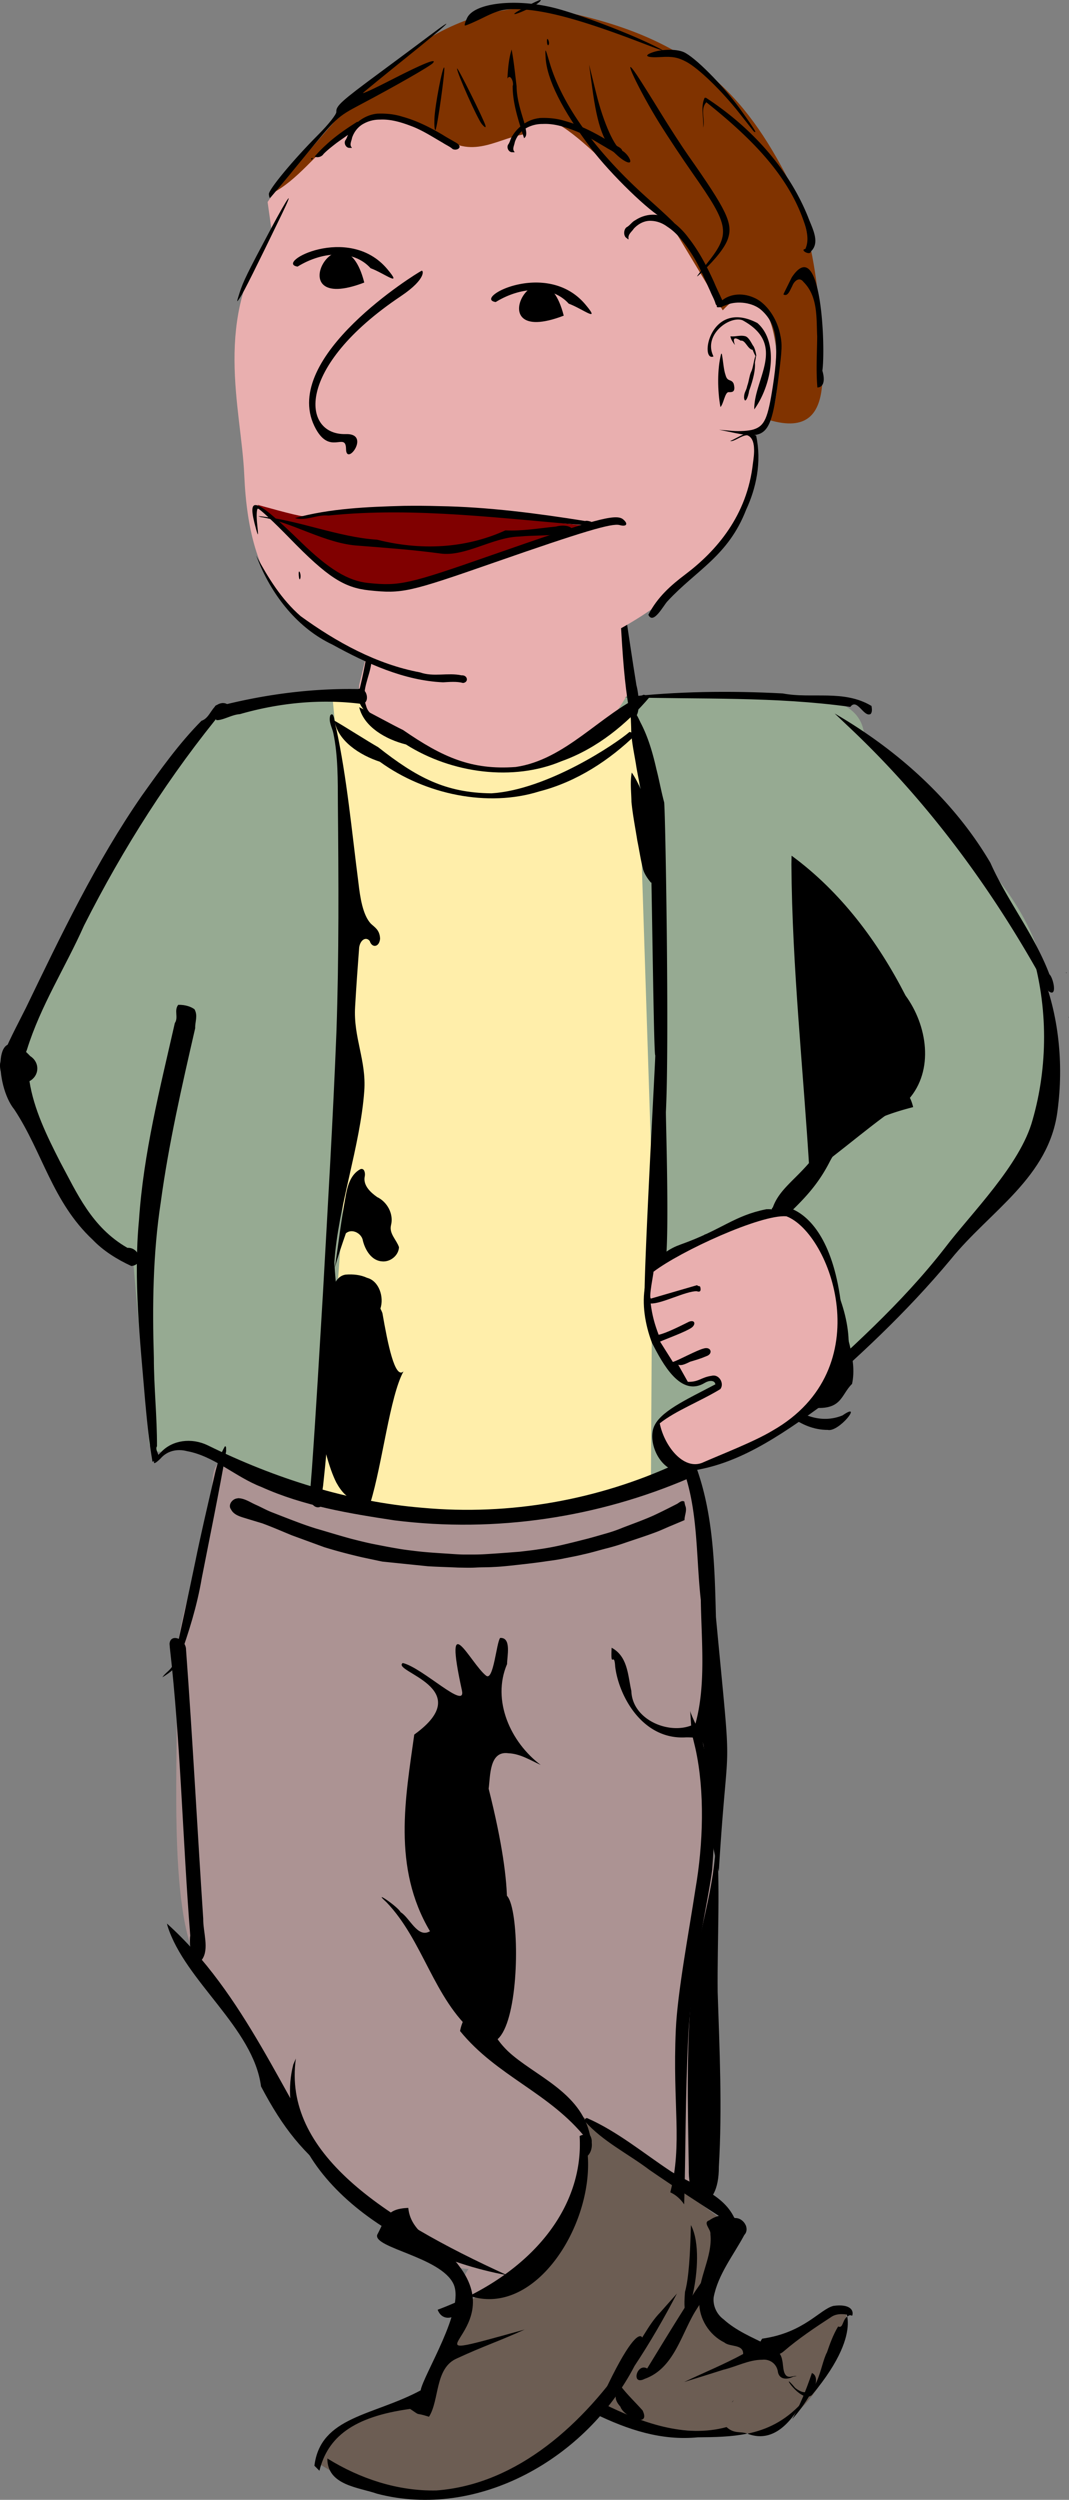 <svg xmlns="http://www.w3.org/2000/svg" viewBox="0 0 297.49 695.25"><rect x="0" y="0" width="297.49" height="695.25" fill="#808080" stroke="none"/><path fill="#ac9393" d="M61.85 406.42c-4.338 1.235-2.113 10.702-2.753 14.84-4.152 15.842-10.838 30.362-10.039 46.756.872 17.7-2.763 63.212 6.321 78.5 4.747 7.982 33.641 55.288 41.644 60.234 8.016 5.285 23.418 24.573 33.371 24.261-1.084 1.566-1.488 2.78-.976 3.44-10.165 16.706 62.852-26.732 64.557-23.565 1.974 2.245 2.88-2.521 2.556-3.997 1.192-28.98-1.425-46.274 1.41-75.167 1.126-11.938.245-29.718.714-41.707-5.043-11.355 1.155-26.597.47-37.428-.866-9.519-3.035-32.372-5.475-41.646z"/><path fill="#96aa92" d="M36.96 349.65c-20.549-8.927-24.024-37.063-34.865-56.913 18.023-31.815 31.232-65.007 57.938-94.341l37.429-6.153 83.361 1.332c20.883 2.313 58.225-7.117 59.69 10.973 17.846 24.928 54.977 42.182 51.273 84.6 7.461 15.203-27.091 78.211-99.469 118.95-55.079 17.344-91.978 16.043-121.64.493-7.103-3.724-16.097-9.198-22.935-5.884-5.443 2.638-4.199-.5-6.165-.761z"/><path fill="#fea" d="M92.51 193.71c7.427 74.402 5.232 148.16-4.804 221.4 28.59 5.715 56.931 12.142 93.452-4.804l.437-77.294-4.367-134.94z"/><path fill="#6c5d53" d="M88.09 684.75c28.453 18.7 54.292 7.336 79.291-13.686 9.26 4.515 24.707 5.093 40.189 5.648 15.045 1.407 27.528-21.673 28.024-33.672-3.947-2.791-29.897 24.878-39.972-5.214l8.038-18.465-41.71-30.848c4.425 34.77-16.206 41.914-33.453 52.788l-10.112 25.507-22.663 8.019z"/><path fill="#e9afaf" d="M100.02 190.28c-2.95 17.026 54.546 42.19 75.371 1.359l-3.59-24.008-67.166 3.624z"/><path d="M197.41 617.5c2.011-1.433 4.938-2.021 7.115-.615 2.267-.175 4.313 2.875 2.609 4.696-3.03 5.67-7.298 10.905-8.536 17.349-.25 2.363.864 4.732 2.774 6.127 3.5 3.177 7.95 5.006 12.13 7.087 2.036.587 3.821 2.064 4.168 4.238.445 1.687-.016 5.257 2.735 4.56 1.116-.238 1.994-.216.34.058-1.792.924-4.053.811-4.309-1.616-.4-2.026-2.263-3.337-4.311-3.103-3.772.018-7.169 1.905-10.771 2.77-3.649 1.166-7.307 2.3-10.968 3.428 5.469-2.615 11.102-4.892 16.43-7.793.047-2.818-3.665-1.871-5.254-3.207-4.206-2.087-7.077-6.634-6.976-11.353-.513-6.465 3.783-12.28 3.113-18.757.235-1.331-2.273-3.228-.288-3.87zM179.05 193.24c-11.963 5.496-21.711 18.075-35.543 20.073-12.372.916-20.417-2.766-31.325-10.274-2.837-1.363-9.385-4.99-12.22-6.355 1.316 5.507 7.437 8.971 13.001 10.362 12.897 8.153 29.951 10.265 43.251 4.678 9.914-3.522 18.232-10.36 24.633-17.942 0 0-1.742-.674-1.797-.543z"/><path d="M171.09 153.62c2.04 14.298 1.46 32.106 4.502 46.345 3.163.116 2.093-7.377 1.524-9.35-2.183-13.35-3.855-26.75-6.438-40.063l.412 3.068zM106.91 159.09c-3.448 11.029-4.227 22.839-7.208 34.014-.314 4.273 4.406 6.428 6.618 9.51.737 2.313 3.522 4.645 2.508.73-1.199-3.36-6.07-3.404-6.943-7.039-1.507-4.185.995-7.98 1.454-11.965 1.732-8.327 3.11-16.756 3.89-25.295l-.147-.027-.172.072zM220.24 240.35c.192 28.779 3.353 57.418 5.066 86.122 9.361-6.632 17.902-14.464 27.514-20.682 7.237-8.15 5.209-20.706-.828-28.922-7.684-15-18.025-28.857-31.706-38.889l-.046 2.37zM195.89 343.86c-3.146 6.91-.007 16.351-2.986 23.349 13.873 6.666 21.817 30.469 37.443 30.473 3.145.736 10.034-8.13 4.112-4.03-11.737 4.804-24.512-9.203-28.143-24.39-3.714-8.483-5.958-17.853-10.107-26.055l-.319.654z"/><path d="M242.53 196.34c-7.678-4.624-16.513-1.938-24.699-3.48-14.75-.786-29.504-.593-44.011 1.058 20.925.61 41.862-.228 62.823 2.683 1.895-2.593 3.74 3.04 5.654 1.966.502-.61.337-1.485.233-2.227zM61.52 195.59c-2.694.538-2.907 4.03-5.45 4.874-6.257 6.306-11.432 13.6-16.592 20.824-12.76 18.412-22.484 38.78-32.255 58.998-2.505 5.036-5.282 10-7.168 15.323-.36 2.263 1.013 5.583 3.75 5.484 3.602-1.485 2.374-6.181 3.696-9.163 3.79-12.227 10.727-22.927 15.876-34.5 10.905-21.575 23.906-42.023 39.262-60.54 1.752-.852-.02-1.578-1.119-1.3z"/><path d="M3.98 308.56c7.847 11.873 10.594 25.739 21.821 36.239 2.878 3.011 6.664 5.418 10.74 7.298 3.59-.27 2.343-5.245-1.081-5.05-9.98-5.705-14.071-15.3-18.689-23.832-3.729-7.297-7.376-14.749-8.572-22.519 2.758-1.476 3.005-5.173.213-6.974-10.499-11.14-9.883 8.183-4.432 14.837zM188.08 407.18c-21.592 9.93-46.043 14.42-70.579 12.156-20.542-1.684-40.823-8.097-59.702-17.37-4.478-2.164-9.881-1.5-13.045 1.985-1.845 1.611-3.136 4.708-.083 1.696 1.789-2.096 4.569-2.799 7.35-2.062 7.585 1.374 13.531 7.202 20.674 9.946 11.82 5.34 24.574 7.4 37.08 9.305 28.325 3.554 56.748-.867 81.997-11.74 5.165-5.4 2.506-1.787-3.692-3.916z"/><path fill="#e9afaf" d="M74.47 56.18c3.811-5.39 5.076-7.338 9.089-11.602 38.964-41.4 93.693-20.742 116.94 39.448 7.548-1.472 12.16-.886 14.324 6.917 2.753 9.928 1.703 29.817-5.744 29.306 7.696 29.306-35.74 64.914-81.66 68.436-46.238-6.039-58.077-24.963-59.448-56.631-.806-18.627-8.99-43.632 7.713-67.255z"/><path fill="maroon" d="M84.25 143.55c-1.438 0-12.602-3.164-12.602-3.164 13.944 13.112 27.256 30.182 44.714 21.285l48.639-15.245c-24.449-2.508-45.933-6.878-80.751-2.876z"/><path fill="#803300" d="M75.63 53.81c21.219-23.349 39.361-51.786 74.711-51.775 40.49 6.786 55.737 22.729 68.134 46.158 9.805 18.531 10.397 45.543 10.339 58.543-.61 8.3-4.168 13.227-14.791 10.067 5.898-12.092.924-45.723-12.889-30.49l-15.075-25.025c-14.361-10.246-35.638-39.538-40.59-23.874-7.825 1.435-14.971 7.554-24.225-.863-25.32-12.426-31.278 9.945-45.614 17.258z"/><path d="M112.38 140.69c-10.223.274-20.553.713-30.299 3.397 3.179.875 6.131-1.031 9.313-.704 24.307-2.51 49.084.975 73.626 2.865 1.502-.637-1.489-1.666-2.188-1.348-13.502-2.154-27.07-3.912-40.618-4.136-3.283-.1-6.561-.118-9.834-.074z"/><path d="M172.42 146.03c-2.125-.597-10.248 1.83-35.044 10.476-23.625 8.237-25.474 8.647-34.649 7.682-7.044-.742-11.658-3.757-21.994-14.372-4.599-4.724-8.641-8.483-8.983-8.354-.342.129-.423 2.072-.18 4.318.366 3.363.312 3.607-.306 1.385-2.703-9.726-.625-9.13 12.45 3.572 7.779 7.558 13.153 10.83 18.729 11.402 8.786.903 11.244.35 34.379-7.743 28.566-9.991 34.581-11.629 36.582-9.956 1.515 1.266.975 2.14-.983 1.59zM72 156.27c3.926 9.57 10.933 18.493 20.508 23.005 9.598 5.278 19.982 10.013 30.791 10.49 1.848-.101 3.761-.298 5.575.186 1.678-.234 1.216-2.27-.43-2.126-3.857-.826-7.746.528-11.572-.826-12.008-2.239-23.204-8.374-33.205-15.635-5.344-4.64-9.092-10.742-12.392-16.859l.726 1.765zM83.14 160.03c-.072-.97.06-1.367.291-.882.232.485.29 1.279.13 1.764-.16.486-.35.089-.421-.882zM210.33 83.03c3.054 1.543 5.774 5.44 6.695 9.592.707 3.187.677 4.073-.444 12.918-1.905 15.025-3.222 16.687-11.83 14.929l-4.634-.947 3.667.311c2.017.171 4.662 0 5.878-.383 3.108-.975 4.02-3.016 5.428-12.157 1.85-12.008 1.053-17.243-3.206-21.049-2.328-2.08-6.668-2.717-9.755-1.432-2.962 1.232-3.55.688-1.287-1.19 2.467-2.048 6.153-2.277 9.489-.591zM96.3 124.9c-.053-5.079-4.64 2.224-8.805-6.39-9.35-19.338 28.597-42.628 29.733-43.153.51-.542 1.818 1.997-5.7 7.032-29.593 19.818-27.566 38.714-15.253 38.343 7.038-.213.077 9.133.025 4.168zM120.9 32.95c.14-3.572 2.256-14.605 2.719-14.174.371.346-1.942 16.89-2.429 17.367-.237.233-.368-1.204-.29-3.192zM181.78 14.5c2.561-.854 6.454-.872 8.424-.039 3.07 1.298 10.865 9.118 15.642 15.694 2.46 3.386 4.421 6.3 4.358 6.478-.063.176-.294.099-.514-.173-.22-.272-1.972-2.494-3.893-4.939-4.948-6.297-11.387-12.526-14.84-14.354-2.298-1.217-3.855-1.505-7.026-1.302-4.046.26-5.072-.392-2.151-1.365zM66.64 81.53c1.007-3.182 2.153-5.529 8.71-17.822 4.89-9.17 6.696-11.617 3.123-4.235-7.205 14.888-10.626 21.725-11.61 23.202-1.08 1.624-1.088 1.588-.223-1.145zM103.14 74.6c-4.58-5.087-13.05-4.928-20.331-.454-6.589-.993 14.18-12.099 24.936.657 4.566 5.415-.815 1.172-4.605-.203zM184.73 60.88c-3.838-1.811-14.815-12.449-20.234-19.61-8.03-10.612-12.334-19.221-12.665-25.333-.148-2.733-.096-2.668 1.08 1.363 3.48 11.928 12.933 25.017 27.391 37.927 4.232 3.78 7.536 6.869 7.341 6.866-.194-.003-1.505-.549-2.912-1.213zM177.33 21.02c1.083 1.629 3.997 6.266 6.474 10.304 2.477 4.039 5.955 9.406 7.728 11.927 10.774 15.319 12.473 18.878 11.044 23.134-.78 2.324-3.223 5.47-7.234 9.319-1.998 1.916-1.828 1.582.935-1.84 7.196-8.909 6.945-10.729-3.545-25.703-2.808-4.01-6.919-10.199-9.133-13.754-5.857-9.4-11.184-20.778-6.269-13.388zM74.82 54.01c-.094-1.279 6.893-9.687 13.777-16.58 2.802-2.805 5.054-5.65 5.005-6.32-.122-1.644 1.36-2.985 11.91-10.774 4.97-3.67 11.22-8.316 13.885-10.326 8.583-6.467 5.218-3.273-6.267 5.95-6.139 4.93-11.567 9.361-12.063 9.847-.497.485 3.036-1.141 7.85-3.615 8.732-4.487 12.86-6.151 11.564-4.662-.746.858-10.443 6.408-20.158 11.537-6.52 3.443-6.79 3.695-15.8 14.745-5.041 6.183-9.27 11.243-9.396 11.243-.127 0-.265-.47-.308-1.045z"/><path d="M208.88 120.14c-1.967.443-4.003 1.752-5.686 2.54 1.181.211 3.138-1.626 4.728-1.63 2.605.91 1.952 5.379 1.603 7.849-1.6 14.45-10.108 24.307-18.853 30.89-3.853 2.911-7.698 6.224-10.24 11.196 1.368 2.93 4.266-2.712 5.325-3.773 8.03-8.686 16.879-12.538 21.894-25.474 2.724-5.843 4.393-13.202 2.767-20.613-1.27-.248-.754-1.134-1.538-.985zM171.97 43.39c-3.925-3.407-5.684-8.078-7.167-19.035l-.86-6.352 2.013 8.117c2.01 8.114 5.131 15.033 7.112 15.773.562.21 1.42 1.034 1.906 1.833 1.28 2.101-.414 1.912-3.004-.336zM134.09 34.51c-1.21-1.419-6.913-14.188-6.898-15.443.009-.775 7.608 14.488 7.914 15.895.145.666-.19.517-1.016-.453zM152.21 11.59c-.027-.822.128-.99.395-.426.241.51.261 1.118.044 1.352-.217.235-.415-.182-.439-.926zM143.12 3.86c-.028-.377 6.524-3.858 7.26-3.858.294 0-.06.44-.788.976-1.555 1.15-6.44 3.324-6.472 2.882z"/><path d="M130 4.98c1.996-4.134 13.189-5.472 23.935-2.86 6.459 1.568 20.64 6.917 28.038 10.573 3.936 1.946 3.373 1.82-3.3-.738-16.828-6.452-26.903-9.193-34.548-9.4-3.831-.103-5.443.286-9.532 2.3-2.706 1.334-5.057 2.342-5.223 2.24-.167-.101.117-1.053.63-2.115zM158.28 84.46c-4.58-5.087-13.05-4.928-20.331-.454-6.589-.993 14.18-12.099 24.936.657 4.566 5.415-.815 1.172-4.605-.203zM142.08 14.84c-.565 2.274-.738 4.648-.873 7.01.858-1.505 1.9 1.254 1.461 2.065-.015 4.908 1.693 9.858 3.172 14.507 1.17-.703.326-2.807.14-4.034-1.026-3.427-2.197-6.872-2.217-10.416-.423-3.404-.748-6.817-1.388-10.205l-.295 1.072zM196.09 27.21c-1.187 2.56-.21 5.541-.404 8.293.632-2.283-.919-5.181.892-7.058 10.999 8.808 22.022 19.041 26.875 32.468.97 2.675 1.88 5.75.658 8.338-1.68.194 1.328 1.991 1.571.661 2.618-2.501.362-6.43-.739-9.368-5.448-13.715-16.064-25.268-28.456-33.334l-.2-.022-.197.022zM220.33 77.16c-.678 1.389-2.124 4.256-2.321 4.722 1.258.747 1.84-1.219 2.466-2.32.422-1.243 1.909-2.757 3.113-1.163 4.104 4.067 3.575 10.111 3.826 15.194-.041 4.723-.366 9.438.062 14.186 2.264-.14 1.89-3.06 1.376-4.67.93-6.405-.257-38.4-8.522-25.95zM235.85 201.82c22.642 21.215 41.168 46.569 55.912 73.806 2.623 2.034 1.361-3.733.279-4.648-4.163-11.002-11.66-20.303-16.426-31.014-10.286-17.498-25.898-31.4-43.344-41.537l3.579 3.393zm60.839 68.693c-.15.505.344-.39 0 0zm.744 12.409c.128.804-.024-.686 0 0zM99.67 191.64a133.795 133.795 0 00-8.067.102c-10.3.438-20.457 2.04-30.306 4.546-2.357-1.192-1.906 2.781-1.053 3.997 1.84.071 4.277-1.539 6.502-1.668 10.82-3.113 22.402-4.321 33.926-2.84 2.534-.152 1.448-5.014-1.002-4.137zM214.31 343.08c5.315-6.402 11.576-10.218 16.516-19.842 4.94-9.624 14.592-13.081 23.292-15.331-1.621-6.631-4.734-4.05-6.921-4.746-5.162 5.251-10.93 7.017-16.226 11.41-7.365 15.18-17.781 14.76-16.66 28.51zM161.3 594.08c1.19 19.162-12.384 38.13-39.504 48.299 1.988 5.117 8.824.383 8.42-4.018 18.38 6.62 34.784-19.136 33.357-38.83 2.089-2.052 1.27-7.338-2.273-5.45zM206.78 618.57c-5.56 5.168-8.77 12.32-13.155 18.442-4.646 7.151-9.078 14.437-13.523 21.714-2.87-1.675-4.613 4.876-.673 2.866 7.992-2.848 10.045-12.032 13.943-18.584 4.89-7.859 10.722-15.194 14.244-23.834-.095-.315-.485-.73-.836-.605zM185.76 396.17c-1.579.176-2.743 1.318-.674 2.835 9.8 13.633 8.203 30.614 9.94 45.966.177 11.425 1.471 23.612-1.467 34.347-6.359 3.628-17.634-.622-17.864-9.063-.976-4.223-.946-9.548-5.485-11.991-.313 6.41.71.646.991 5.252.96 8.017 7.513 20.488 19.767 19.668 5.086.023 5.179.593 4.902 7.94-.044 9.292 1.64 19.193 4.162 29.373 2.6-42.656 3.901-20.83-.799-70.785-.444-17.632-.804-36.702-10.805-52.659-.641-.764-1.72-.988-2.668-.883z"/><path d="M192.07 475.78c.498 6.887.097 4.878 1.44 10.411 2.692 12.02 2.168 26.768.047 39.041-1.862 12.219-5.016 28.821-5.484 39.227-.95 21.118 1.934 31.571-1.534 45.269 1.648.75 2.876 1.928 3.858 3.346.426-13.617.275-30.526 1.162-46.988.994-18.474 5.51-37.248 6.646-46.105 1.377-19.358.41-21.515-2.882-36.485-.2-1.065-3.133-6.554-3.253-7.715zM192.27 618.83c-.195 8.109-.588 14.81-1.64 18.583-1.357 16.274 6.745-8.968 1.64-18.583zM134.37 548.96c.349 6.62-5.28 9.95-6.341 15.909 10.32 12.681 24.94 17.101 35.145 29.972.43 3.15 2.39 1.384 1.03-.98-2.601-12.118-15.625-16.602-22.863-23.395-3.964-3.823-5.794-7.957-7.44-14.557.297-1.933.689-6.491.47-6.949zM46.64 535.7c4.83 15.317 23.882 28.242 26.002 44.574 6.202 11.723 11.547 18.373 21.745 26.394-15.753-24-26.154-52.111-47.929-71.694l.18.72v.007z"/><path d="M81.62 574.16c-6.682 26.299 24.294 52.16 59.532 58.623-34.781-15.862-62.49-34.129-58.814-60.269l-.71 1.626-.011.02zM199.28 511.44c-.355 13.673-4.7 24.763-6.356 38.236-2.085 16.959-1.499 36.278-1.235 53.356-.323 12.701 8.427 12.277 8.359-.384.962-16.429.189-32.745-.333-48.663-.147-14.169.85-30.837-.429-43.3l-.006.754zM156.88 87.79c-24.737 9.488-5.92-23.328 0 0zM284.87 258.42c.558 1.86 1.652 4.205 2.247 6.298 4.603 15.35 4.49 32.004.225 46.803-3.418 12.516-17.09 25.923-24.463 35.646-12.098 15.543-26.596 28.346-40.856 41.254-3.386 3.013-6.783 6.011-10.174 9.017-1.28-1.422-2.704 1.067-.433.339 5.098-.058 8.557-4.551 12.44-7.43 14.4-12.276 28.391-25.276 40.752-40.122 10.852-13.434 27.427-22.765 29.704-41.424 1.687-12.827.42-26.521-4.6-38.766-.915-1.2-3.484-11.971-4.842-11.614zM47.26 458.19c3.033 26.642 3.559 53.431 5.687 80.122-.417 2.835.495 9.445 3.282 6.66 2.06-2.94.265-7.636.325-11.368-1.644-24.907-2.941-49.832-4.778-74.728.052-3.022-4.351-4.795-4.597-1.699l.057.708.024.305z"/><path d="M62.59 402.25c-1.734 2.966-2.525 6.454-3.283 9.84-1.71 7.43-3.462 14.848-4.98 22.334-2.014 9.587-4 19.181-6.248 28.701-.605 1.413-2.092 2.087-2.88 3.358 2.036-1.269 4.277-2.753 4.747-5.312 2.61-7.215 4.902-14.588 6.2-22.246 2.307-11.808 4.754-23.581 6.809-35.454-.112-.26.146-1.325-.365-1.221zM49.6 279.46c-1.237 1.59.138 3.465-.948 5.075-4.126 18.163-8.739 36.284-9.968 54.751-1.594 16.603.303 33.516 1.712 50.375.508 5.61 1.08 11.224 2.037 16.867 3.597-.839.31-2.929 1.252-4.284.04-8.187-.868-16.453-.868-24.644-.446-14.48-.261-28.914 1.91-43.152 2.195-16.273 5.895-32.39 9.592-48.501-.084-1.752.824-3.439-.2-5.258-.864-.635-2.434-1.283-4.519-1.23zM216.26 337.05c-51.196 18.04 7.244 22.223 9.186 35.831.407 4.251 2.529 9.725-4.079 10.446-3.676.449-5.821 5.42-8.987 5.86 1.905.52 9.21 2.364 12.99 2.22 9.02 1.125 8.51-3.39 11.748-6.523 1.554-7.219-2.339-14.443-3.003-21.673-4.084-34.967-24.96-27.562-17.855-26.16zM139.18 455.54c-1.05 1.373-1.845 12.11-3.898 10.504-4.368-3.417-12.01-20.078-6.733 4.091 1.245 5.703-10.916-6.322-16.465-7.623-3.313 2.337 21.102 7.017 3.2 19.902-2.397 17.375-6.183 36.903 4.375 54.694-3.433 2.073-5.648-3.807-8.18-5.298-.698-1.516-8.268-6.642-3.937-2.776 10.253 10.684 13.056 26.66 24.434 36.471 17.127 18.642 12.975-73.199 2.642-23.938-7.719-2.813 16.594 16.341 1.366-44.1.491-3.574.16-10.62 5.52-9.857 3.252.132 6.091 1.94 8.97 3.254-8.374-6.28-13.694-17.943-9.36-28.067-.033-1.967 1.314-7.472-1.934-7.257zM113.62 614.05c-6.295.274-6.206 2.943-8.645 7.483-1.165 3.661 17.766 6.193 21.24 13.71 3.236 7.003-8.35 25.177-9.156 29.56-13.164 7.086-27.863 7.208-29.56 20.962l1.394 1.394c2.281-9.208 9.2-15.013 25.237-17.197 3.39 2.29.859.744 5.252 2.184 2.987-4.716 1.555-13.627 7.855-16.267 7.347-3.404 11.407-4.65 18.777-7.994-38.42 10.626-3.492 1.413-18.312-17.754-3.996-5.723-13.352-8.14-14.083-16.08z"/><path style="block-progression:tb;text-transform:none;text-indent:0" d="M213.25 336.31c-9.151 1.83-12.165 5.65-23.906 9.831-11.741 4.181-11.739 17.16-7.917 27.311 2.99 5.842 8.016 15.253 14.738 11.127 1.109-.68 2.75-.812 2.915.43-8.251 4.341-15.768 7.695-17.239 12.187-1.514 4.627 2.28 12.746 8.583 12.1 12.257-1.254 22.86-7.161 37.455-17.81-2.018-.632 4.352-3.468 4.362-3.477 4.526-5.137 4.155-7.054 3.994-14.188h-.048c-.01-10.582-5.898-21.982-12.341-30.596-1.448-1.937-2.5-3.6-4.111-4.947-1.6-1.338-3.723-2.076-6.437-1.97h-.048z" color="#000"/><path d="M183.77 643.08c-3.444 3.502-5.371 8.297-8.549 12.07-12.567 18.669-31.055 35.79-53.769 37.491-10.674.228-21.224-3.232-30.35-8.901-.044 7.496 8.715 8.014 13.856 9.813 28.02 7.305 58.198-9.692 71.638-35.568 4.293-6.461 8.183-13.213 11.79-20.116l-4.617 5.212zM162.69 589.87c5.016 5.697 12.08 9.098 18.082 13.646 7.024 4.836 14.188 9.463 21.343 14.102-1.752 2.823 4.75 4.742 2.847.75-2.632-8.065-11.757-10.366-18.203-14.439-7.724-5.1-14.9-11.127-23.442-14.879-.318.087-.743.466-.627.82zM101.37 78.58c-24.737 9.488-5.92-23.328 0 0zM72.47 143.79c8.647 1.28 17.994 7.456 27.344 7.978 7.93.625 15.14 1.14 22.712 2.168 6.879.972 14.566-4.485 21.854-4.704 4.461-.428 9.522-.124 13.598-.987 2.836-1.066.053-2.698-3.26-1.8-4.645.46-9.352 1.3-14.068 1.06-9.717 4.445-21.93 6.064-35.714 2.596-10.851-.678-22.39-5.636-33.063-6.561l.55.23.046.02zM203.92 667.8c-.869 1.055.808-.741 0 0zM210.99 654.43c-.589.642-.544 1 0 0z"/><path d="M231.97 641.3c-3.814.915-8.177 7.478-19.872 9.127-.843 1.233-1.229 2.637-1.427 4.116 2.487.447 5.524 1.129 7.44-.611 4.09-3.516 8.694-6.608 13.325-9.613 1.537-.98 3.584-.845 5.733-.287.542-1.704-.917-3.307-5.199-2.732z"/><path d="M233.24 647.04c1.695.686.926-2.492 3.392-3.182-4.032-3.042 5.719 2.63-10.685 22.243-3.073 2.682-9.579-7.84-4.633-1.965 6.127 4.861 6.849-6.372 8.83-9.92.786-2.303 1.727-4.922 3.096-7.176zM172.73 663.6c-1.344 1.785-2.304 3.292-.084 5.74.964 2.894 8.56 6.045 6.182 1.05-2.004-2.263-4.251-4.364-6.098-6.79z"/><path d="M178.27 649.74c-1.526-.225-5.322 4.595-12.795 21.533 9.337 4.514 18.567 7.57 28.737 6.586 4.611-.041 9.268-.107 13.757-1.023-1.897-.728-3.65.15-5.778-1.825-11.53 3.153-23.62-1.212-34.285-6.494 9.118-8.423 12.326-18.487 10.364-18.777zM207.97 676.85c6.044 2.32 11.003-1.292 15.152-8.552-4.697 5.122-9.827 7.466-15.152 8.552z"/><path d="M220.47 672.79c1.755-1.914 3.446-4.202 5.066-6.972 1.282-1.438 2.531-4.838.418-5.856-1.684 4.952-3.474 9.311-5.484 12.828zM91.92 198.93c-.567 1.812.525 3.401.847 4.999 1.315 6.243 1.236 13.07 1.262 19.66.198 21.149.322 42.328-.402 63.449-.95 24.123-2.396 48.167-3.73 72.226-.983 16.374-1.92 32.759-3.081 49.094-.203 2.602-.4 5.21-.614 7.806.165 2.5 1.879 3.535 3.05 2.835.477-1.337.313-3.97.665-5.805.732-6.74 1.376-13.528 1.582-20.4 5.61-15.854 2.23-28.389 1.545-41.658.995-15.359 7.24-32.424 8.33-47.757.606-8.45-3.072-14.889-2.553-23.357.32-5.524.707-11.035 1.13-16.536.333-2.189 1.973-3.056 2.948-1.766.606 1.99 2.654 1.771 2.872-.65-.08-2.508-1.612-3.232-2.617-4.23-2.188-2.394-2.941-7.187-3.424-11.474-1.854-14.34-3.181-29.003-6.158-42.765-.433-1.087-.522-5.004-1.652-3.671z"/><path d="M93.58 412.3c3.046 5.571 6.307 5.492 9.493 5.66 3.297-10.676 5.45-29.78 9.222-36.557-2.411 2.275-4.389-7.679-5.88-16.239-3.048-7.78-6.342 2.843-9.5-.43-2.144-.476-4.345-1.062-6.418 2.427-2.412 8.256-2.232 29.769.257 37.2.868 3.256 1.828 5.95 2.826 7.939zM100.3 325.16c-2.866 1.522-3.676 4.954-4.17 7.9-1.214 6.455-1.965 12.982-2.941 19.475.876-3.222 1.975-6.375 3.067-9.528 1.69-1.47 4.463.03 4.741 2.092.653 2.575 2.397 5.54 5.345 5.716 2.27.214 4.584-1.632 4.694-3.95-.68-2.044-2.784-3.761-2.23-6.089.816-3.103-1.02-6.497-3.858-7.854-1.843-1.288-3.981-3.277-3.44-5.764.186-.786-.06-2.395-1.208-1.998z"/><path d="M96.22 354.49c-3.03.424-4.054 4.299-4.093 7.24-.038 3.228-.371 6.45-.186 9.678.413-3.222 3.642-5.79 6.45-4.525 2.627.483 6.196.302 7.442-2.855 1.15-3.318-.407-7.803-3.66-8.633-1.87-.873-3.95-1.055-5.953-.905z"/><path d="M102.65 373.7c.305-3.99.378-7.991.418-11.991l-.418 11.991zM175.81 196.64c-.426 1.917-.201 3.953-.161 5.913.02 3.71.943 7.332 1.485 10.987.347 1.98.76 3.947 1.14 5.92-.698-1.597-1.477-3.16-2.464-4.6-.502 2.677-.122 5.452-.083 8.165.352 3.62 1.068 7.207 1.636 10.803.533 2.569.896 5.18 1.552 7.72.275 1.468 1.704 3.336 2.295 3.98.602-1.34 2.76-.726 3.57-1.992.141-1.94-.806-3.817-.999-5.76-.999-4.128-1.734-8.333-3.09-12.366.56.73 1.148 68.863 1.664 68.08.12-.07-3.5 64.53-2.926 68.695.475 3.442 4.348 4.404 5.921-12.271.88-9.322-.099-39.535-.037-40.73.977-19.06-.158-84.54-.492-86.064-.826-3.058-1.372-6.185-2.166-9.254-1.014-4.472-2.293-8.926-4.447-12.996-.674-1.482-1.45-2.906-2.398-4.231zM66.07 416.73c-1.389.08-2.725 1.812-1.774 3.073.736 1.464 2.426 1.968 3.883 2.405 1.587.49 3.179.967 4.77 1.447 2.794 1.022 5.52 2.216 8.273 3.346l9.016 3.3c3.52 1.09 7.088 2.014 10.677 2.845l5.45 1.152c4.23.437 8.46.87 12.689 1.302 2.817.176 5.64.236 8.459.372 1.643.015 3.287.086 4.93-.012 1.659-.096 3.321-.041 4.979-.157 1.57-.058 3.132-.215 4.695-.377 3.415-.372 6.832-.736 10.229-1.255 1.586-.212 3.172-.428 4.737-.77 1.775-.36 3.562-.674 5.32-1.116 2.127-.456 4.209-1.095 6.314-1.637a60.276 60.276 0 004.904-1.452c2.902-.998 5.832-1.918 8.707-2.996 1.565-.563 3.056-1.304 4.598-1.924 1.188-.5 2.376-1 3.563-1.504-.013-1.343.784-2.704.209-4.027-.113-.371-.18-.753-.255-1.132-.81-.476-1.54.44-2.231.744-2.098 1.072-4.202 2.135-6.338 3.129-2.807 1.26-5.71 2.281-8.576 3.39a42.052 42.052 0 01-4.59 1.596c-2.13.602-4.248 1.244-6.4 1.766-2.01.516-4.024 1.016-6.046 1.482-2.136.49-4.293.888-6.464 1.183-1.705.271-3.423.444-5.135.653-3.296.262-6.593.512-9.893.708-1.67.094-3.341.088-5.013.082-1.98.029-3.952-.179-5.926-.289-2.782-.183-5.566-.353-8.333-.698-1.638-.2-3.28-.386-4.903-.686-2.267-.37-4.519-.828-6.773-1.265-1.996-.407-3.971-.91-5.946-1.408-3.344-.901-6.651-1.933-9.978-2.897a88.483 88.483 0 01-4.652-1.595c-2.553-.943-5.085-1.944-7.621-2.931-1.497-.584-2.896-1.385-4.364-2.036-1.44-.625-2.777-1.568-4.355-1.81-.275-.016-.567-.11-.837 0zM99.34 33.91c-3.031 1.921-5.996 3.955-8.584 6.363a36.303 36.303 0 00-3.198 3.273c.857.419 2.009.036 2.476-.72 1.094-1.106 2.349-2.076 3.594-3.038 1.627-1.2 3.351-2.298 4.888-3.594.52-.615 1.512-1.39 1.167-2.222a.322.322 0 00-.343-.062zM86.963 43.961c-.632-.057-.341.789-.012.235.027-.086.355-.37.012-.235z"/><path d="M104.97 31.61c-3.122.31-5.99 2.232-7.611 4.897-.587.75-.677 1.76-1.24 2.505-.496.841.14 2.138 1.157 2.12.25-.072.927.216.475-.272-.493-.762.1-1.695.218-2.526.555-1.672 1.71-3.151 3.287-3.967a9.128 9.128 0 014.464-1.1c3.212-.173 6.325.855 9.278 2.008 2.907 1.177 5.544 2.902 8.254 4.46.892.597 1.919 1.01 2.718 1.719.624.318 1.737.174 1.936-.587-.088-.86-1.113-1.208-1.752-1.628-1.022-.577-2.044-1.15-3.032-1.78-3.504-2.063-7.173-3.916-11.107-4.997-2.265-.724-4.676-.954-7.045-.852zM150.26 32.82c-3.122.31-5.99 2.232-7.611 4.897-.587.75-.677 1.76-1.24 2.505-.496.841.14 2.138 1.157 2.12.25-.072.927.216.475-.272-.493-.762.1-1.695.217-2.526.556-1.672 1.71-3.151 3.288-3.967a9.128 9.128 0 014.464-1.1c3.212-.173 6.325.855 9.278 2.008 2.907 1.177 5.544 2.902 8.254 4.46.892.597 1.919 1.01 2.718 1.719.624.318 1.737.174 1.936-.587-.088-.86-1.113-1.208-1.752-1.628-1.022-.577-2.044-1.15-3.032-1.78-3.504-2.063-7.173-3.916-11.107-4.997-2.265-.724-4.676-.954-7.045-.852zM185.88 60.79c-2.877-1.628-6.353-1.365-9.122.48-.893.436-1.485 1.465-2.356 1.912-.86.592-.967 2.385-.071 3.005.253.079.697.814.552.005-.041-1.128.95-1.759 1.476-2.577 1.335-1.448 3.093-2.311 4.883-2.196 1.563.06 3.109.624 4.448 1.621 2.885 1.832 5.072 4.893 7.057 7.987 1.932 3.09 3.35 6.6 4.916 9.977.474 1.201 1.157 2.29 1.493 3.553.38.734 1.424 1.279 1.985.587.36-.98-.354-1.998-.697-2.85-.596-1.262-1.195-2.52-1.734-3.819-2.001-4.416-4.253-8.712-7.13-12.345-1.602-2.2-3.585-3.962-5.7-5.34zM210.77 89.84c-13.339-6.922-16.137 10.945-12.213 9.293-2.994-6.054 4.58-11.425 8.097-10.054 12.51 6.829 3.097 16.328 3.251 24.777 4.803-6.638 7.037-18.622.866-24.018z"/><path d="M200.68 98.42c-1.097 4.238-1.024 10.253-.19 14.791.845-.81 1.23-4.022 2.214-4.147.561-.053 2.24.408 1.457-2.366-.677-1.435-1.718-.342-2.266-2.436-.528-1.44-.671-4.196-1.025-5.842l-.084-.061-.106.06zM203.26 93.56c.149.853.722 1.663 1.204 2.328.264.288-1.46-3.158 1.678-1.135 1.245-.297 1.949 2.41 3.305 2.545 1.796 4.487.784-.618.077-1.215-.48-.796-1.22-2.41-2.218-2.6-1.342-.331-2.536.195-3.908.06l-.138.017z"/><path d="M210.26 98.91c-.517 1.275-.669 3.496-1.262 4.576-.477 1.066-.592 2.629-1.041 3.791-.309 1.566-.9 1.742-.898 3.318.214 1.95 1.183-.163 1.412-1.887 1.206-3.35 1.766-5.923 1.614-7.841.055-.448.446-1.982.175-1.957zM175.16 203.58c-3.756 3.28-22.801 16.067-38.368 17.057-12.868-.115-20.894-4.455-31.574-12.845-2.824-1.594-9.307-5.754-12.129-7.35.92 5.599 6.973 9.56 12.616 11.41 12.685 9.199 30.154 12.721 44.356 8.257 10.535-2.687 19.686-8.813 26.913-15.838 0 0-1.747-.816-1.815-.69z"/><path style="block-progression:tb;text-transform:none;text-indent:0" fill="#e9afaf" d="M181.83 353.72c.282-.543-1.498 7.676-.625 7.422l12.75-3.707c1.015.666-.017-.165.9.418.244.892.187 1.67-.943 1.26-2.965-.092-9.869 3.568-12.836 3.414.433 3.435 1.126 5.78 2.216 8.699 2.186-.45 6.502-2.674 8.463-3.636 1.67-.622 1.901.729.782 1.605-1.601 1.179-7.033 3.121-8.85 3.93l3.572 5.677c1.823-.625 6.673-3.29 8.545-3.751 2.084-.657 2.765 1.51.696 2.155-1.483.648-2.888 1.046-4.442 1.512-1.772.878-2.526 1.096-3.315.838l2.673 4.756c3.088.083 3.699-1.279 6.666-1.685 2.059-.531 3.579 2.217 2.365 3.718-5.488 3.352-12.553 6.057-16.85 9.518 1.297 6.386 6.558 12.92 11.7 11.013 5.468-2.403 14.637-5.932 19.71-9.005 30.128-17.19 16.185-54.874 3.843-59.599-7.045-.599-29.474 9.676-37.02 15.448z" color="#000"/></svg>